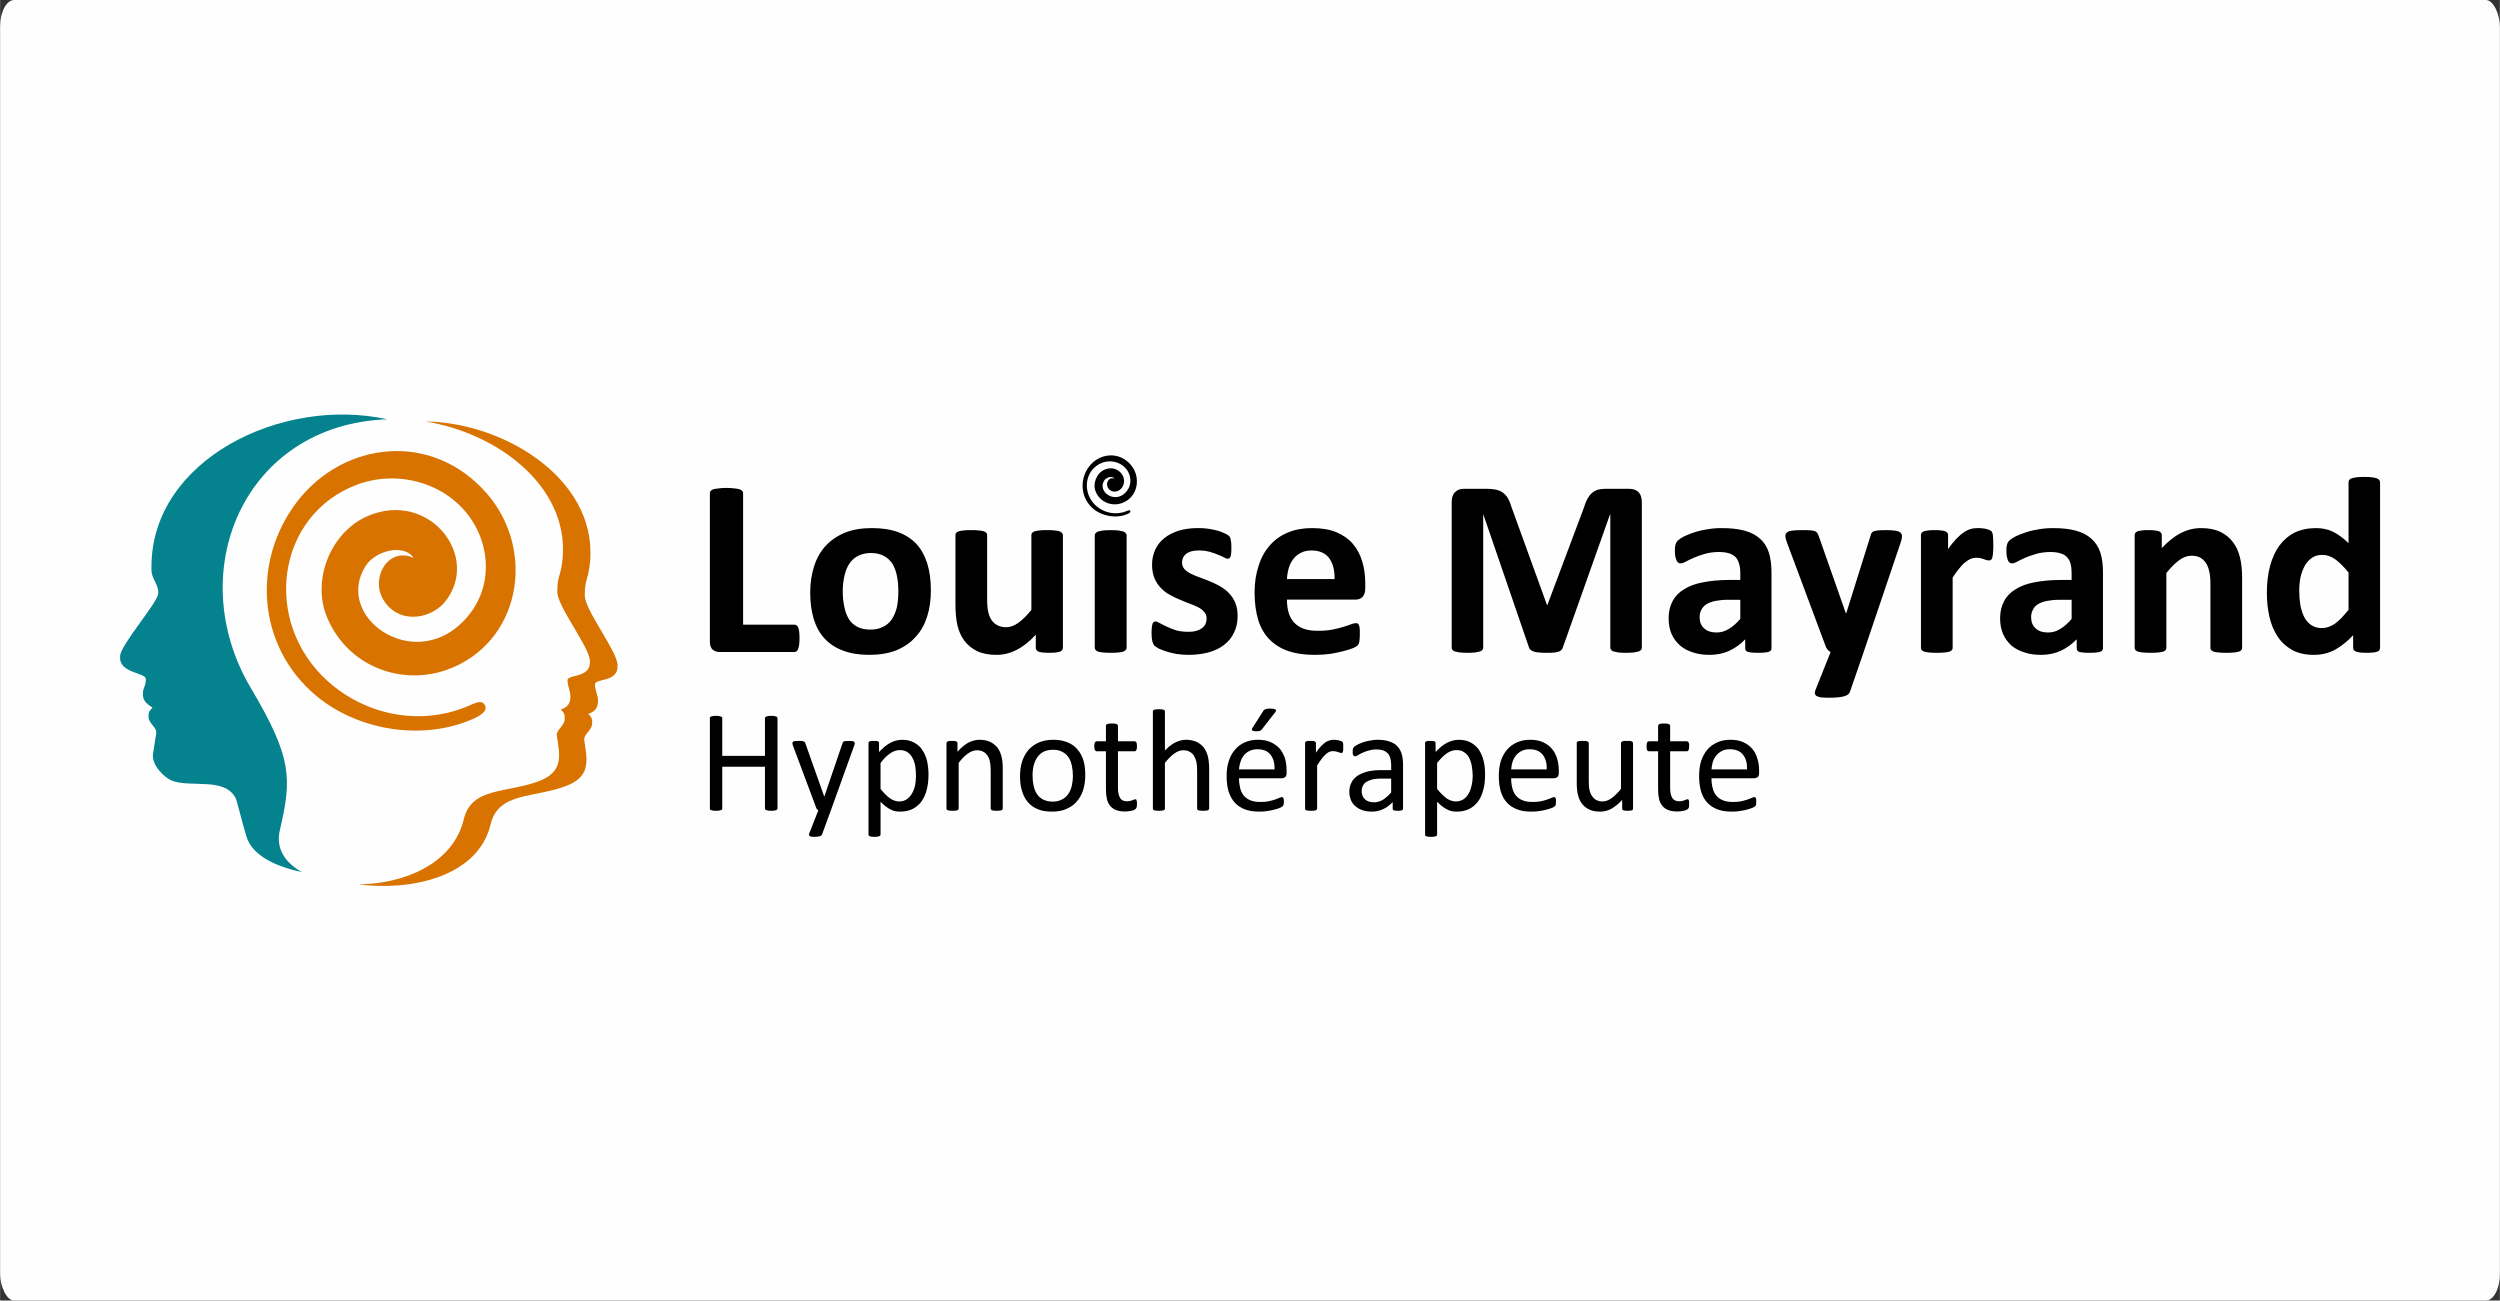 <?xml version="1.0" encoding="UTF-8"?>
<!DOCTYPE svg PUBLIC "-//W3C//DTD SVG 1.1//EN" "http://www.w3.org/Graphics/SVG/1.1/DTD/svg11.dtd">
<!-- Creator: CorelDRAW X7 -->
<svg xmlns="http://www.w3.org/2000/svg" xml:space="preserve" width="180.001mm" height="93.641mm" version="1.1" style="shape-rendering:geometricPrecision; text-rendering:geometricPrecision; image-rendering:optimizeQuality; fill-rule:evenodd; clip-rule:evenodd"
viewBox="0 0 14750 7674"
 xmlns:xlink="http://www.w3.org/1999/xlink">
 <rect x="0" y="0" width="14750" height="7674" fill="#333333" stroke="none"/>
 <defs>
  <style type="text/css">
   <![CDATA[
    .fil0 {fill:#FEFEFE}
    .fil2 {fill:#04838F}
    .fil3 {fill:black}
    .fil1 {fill:#D97300}
    .fil4 {fill:black;fill-rule:nonzero}
   ]]>
  </style>
 </defs>
 <g id="Layer_x0020_1">
  <rect class="fil0" width="14750" height="7674" rx="83" ry="157"/>
  <g id="_1326853770960">
   <path class="fil1" d="M2894 4865c-75,312 -478,394 -779,353 266,-2 558,-120 621,-384 46,-193 257,-152 449,-227 140,-56 118,-151 100,-265 -6,-35 46,-60 46,-98 2,-18 1,-38 -23,-57 25,-10 57,-23 57,-75 0,-40 -17,-61 -17,-98 0,-38 140,-10 132,-114 0,-79 -192,-321 -192,-406 -1,-83 15,-92 26,-158 70,-447 -367,-779 -804,-849 484,6 1045,365 966,868 -11,68 -27,77 -26,160 0,85 193,329 193,409 8,105 -133,76 -133,115 0,36 18,58 18,98 0,52 -33,66 -58,76 24,19 25,39 23,58 0,37 -52,62 -46,98 17,114 40,210 -101,266 -194,77 -406,35 -452,230z"/>
   <path class="fil2" d="M1455 4940c34,106 165,172 327,206 -99,-54 -156,-137 -132,-245 72,-308 75,-427 -171,-842 -405,-684 -41,-1554 805,-1585 -622,-137 -1391,239 -1391,870l0 22c0,44 40,85 40,124l0 11c0,52 -225,306 -225,371l0 11c0,89 152,86 152,124 0,40 -17,55 -17,78l0 17c0,38 33,58 56,73 -11,16 -23,20 -23,45l0 12c0,36 51,61 45,95l-19 123c-8,65 66,138 111,156 112,44 310,-22 376,102 9,16 38,143 66,232z"/>
   <path class="fil3" d="M4717 3766c0,14 -1,27 -2,37 -1,10 -4,19 -6,25 -2,7 -5,12 -9,15 -4,3 -8,4 -13,4l-442 0c-16,0 -29,-4 -41,-14 -11,-10 -16,-26 -16,-47l0 -875c0,-5 1,-10 4,-14 4,-4 9,-7 16,-10 8,-2 18,-4 31,-5 12,-2 28,-3 47,-3 19,0 35,1 48,3 12,1 22,3 29,5 8,3 13,6 16,10 4,4 5,9 5,14l0 775 303 0c5,0 9,1 13,4 4,3 7,7 9,13 3,6 5,15 6,25 1,10 2,23 2,38zm775 -283c0,57 -7,108 -22,155 -15,47 -37,87 -68,120 -30,34 -68,60 -114,79 -45,18 -99,27 -160,27 -59,0 -110,-8 -154,-25 -44,-16 -80,-40 -109,-71 -29,-31 -50,-70 -64,-115 -14,-46 -21,-98 -21,-157 0,-56 8,-108 23,-155 15,-47 38,-87 68,-120 31,-33 68,-59 114,-78 45,-18 98,-27 159,-27 60,0 112,8 155,24 44,16 80,40 109,71 28,31 49,70 63,115 14,46 21,98 21,157zm-192 8c0,-33 -2,-63 -8,-91 -5,-28 -14,-51 -26,-72 -13,-20 -29,-36 -50,-47 -21,-12 -47,-18 -78,-18 -28,0 -53,6 -74,16 -20,10 -38,25 -51,44 -14,20 -24,44 -30,71 -7,28 -11,59 -11,94 0,33 3,63 9,91 5,28 14,51 26,72 12,20 29,36 50,47 21,11 47,17 78,17 28,0 53,-5 74,-16 21,-10 38,-24 52,-44 13,-19 23,-43 30,-70 6,-28 9,-59 9,-94zm971 331c0,5 -1,9 -4,13 -2,4 -7,7 -13,10 -6,2 -14,4 -25,5 -10,1 -23,2 -38,2 -16,0 -29,-1 -40,-2 -10,-1 -18,-3 -24,-5 -6,-3 -10,-6 -12,-10 -3,-4 -4,-8 -4,-13l0 -77c-37,40 -74,70 -112,89 -38,20 -78,30 -118,30 -46,0 -85,-7 -116,-22 -31,-15 -56,-36 -75,-61 -19,-26 -33,-56 -41,-90 -8,-34 -12,-76 -12,-127l0 -406c0,-5 1,-10 4,-13 2,-4 8,-7 15,-10 7,-2 17,-4 29,-5 12,-2 27,-2 45,-2 18,0 34,0 46,2 12,1 21,3 28,5 8,3 13,6 16,10 3,3 4,8 4,13l0 375c0,35 2,61 7,79 4,19 11,35 20,48 9,13 21,23 35,30 14,7 31,11 50,11 24,0 48,-9 72,-26 24,-17 50,-43 77,-76l0 -441c0,-5 1,-10 4,-13 3,-4 7,-7 15,-10 7,-2 17,-4 28,-5 12,-2 27,-2 46,-2 18,0 33,0 45,2 12,1 22,3 28,5 7,3 12,6 15,10 3,3 5,8 5,13l0 664zm376 0c0,5 -2,9 -5,13 -3,4 -8,7 -15,10 -7,2 -17,4 -28,5 -12,1 -28,2 -46,2 -18,0 -33,-1 -45,-2 -12,-1 -22,-3 -29,-5 -7,-3 -12,-6 -15,-10 -3,-4 -5,-8 -5,-13l0 -663c0,-5 2,-9 5,-13 3,-4 8,-7 15,-10 7,-2 17,-4 29,-6 12,-1 27,-2 45,-2 18,0 34,1 46,2 11,2 21,4 28,6 7,3 12,6 15,10 3,4 5,8 5,13l0 663zm655 -188c0,38 -7,71 -22,100 -13,29 -34,53 -59,72 -26,20 -57,34 -92,44 -36,9 -74,14 -115,14 -25,0 -49,-2 -71,-5 -23,-4 -43,-9 -61,-15 -18,-6 -33,-11 -45,-17 -12,-7 -20,-12 -26,-17 -5,-6 -9,-14 -12,-25 -3,-11 -5,-28 -5,-49 0,-15 1,-26 2,-35 1,-8 2,-15 4,-21 2,-5 5,-8 8,-10 2,-2 6,-3 11,-3 5,0 13,4 24,10 11,6 24,13 40,20 16,8 34,15 55,22 21,6 45,9 72,9 17,0 32,-1 45,-5 13,-3 25,-8 34,-15 10,-6 17,-14 23,-25 4,-9 7,-21 7,-34 0,-15 -5,-28 -14,-38 -9,-11 -21,-20 -36,-28 -16,-8 -33,-15 -52,-22 -19,-7 -39,-15 -59,-24 -20,-8 -40,-18 -59,-29 -19,-10 -36,-24 -51,-40 -15,-15 -28,-35 -37,-57 -9,-22 -14,-49 -14,-80 0,-32 7,-61 19,-88 12,-26 30,-49 54,-68 23,-19 52,-33 85,-44 34,-10 72,-15 114,-15 21,0 41,1 61,4 19,3 37,7 53,11 16,5 29,9 40,15 11,5 19,9 24,13 5,4 8,7 10,11 2,4 3,8 4,13 1,6 2,12 3,20 1,7 1,17 1,28 0,14 0,25 -1,33 -1,9 -2,16 -4,20 -1,5 -4,9 -7,10 -3,2 -6,3 -10,3 -5,0 -12,-3 -21,-8 -10,-5 -22,-11 -36,-16 -14,-6 -31,-12 -49,-17 -19,-5 -40,-8 -64,-8 -17,0 -32,2 -44,5 -13,4 -23,9 -31,15 -8,7 -14,14 -18,23 -4,9 -6,18 -6,28 0,15 5,28 14,39 10,10 22,19 38,27 15,8 33,15 52,22 20,7 40,15 60,23 20,8 40,18 60,29 19,11 37,24 52,40 16,16 28,35 38,57 9,22 14,48 14,78zm753 -163c0,23 -5,39 -15,50 -10,11 -24,17 -42,17l-405 0c0,28 3,54 10,77 7,23 17,42 32,58 15,16 33,28 57,37 23,8 50,12 82,12 33,0 62,-2 87,-7 24,-5 46,-10 64,-16 18,-5 33,-10 45,-15 12,-5 22,-7 29,-7 5,0 8,0 11,2 3,2 6,5 8,10 2,4 3,10 4,18 1,9 1,19 1,31 0,11 0,20 -1,28 0,8 -1,14 -2,20 -1,5 -2,10 -4,13 -2,4 -5,8 -8,11 -4,4 -12,8 -27,15 -14,6 -33,11 -55,17 -22,6 -48,11 -76,16 -29,4 -60,6 -93,6 -59,0 -110,-7 -155,-22 -44,-15 -81,-38 -111,-68 -30,-30 -52,-68 -67,-114 -14,-47 -22,-101 -22,-163 0,-59 8,-112 24,-159 15,-48 37,-88 67,-121 29,-33 64,-58 106,-75 43,-18 90,-26 142,-26 56,0 104,8 143,24 40,17 72,39 97,68 25,29 44,64 56,104 12,39 18,82 18,129l0 30zm-181 -54c1,-52 -10,-94 -32,-124 -23,-30 -58,-45 -105,-45 -24,0 -45,5 -62,14 -18,9 -33,21 -44,36 -12,15 -21,33 -27,53 -6,21 -10,43 -11,66l281 0zm1813 404c0,5 -1,9 -4,13 -3,4 -8,7 -15,10 -7,2 -17,4 -29,6 -12,1 -27,2 -45,2 -18,0 -33,-1 -45,-2 -12,-2 -22,-4 -29,-6 -7,-3 -12,-6 -14,-10 -4,-4 -5,-8 -5,-13l0 -785 -2 0 -278 784c-2,6 -5,12 -9,16 -5,4 -11,8 -19,10 -7,2 -17,4 -29,5 -12,1 -26,1 -43,1 -17,0 -31,-1 -43,-2 -12,-1 -22,-3 -30,-6 -7,-3 -14,-6 -18,-10 -4,-4 -8,-9 -9,-14l-269 -784 -1 0 0 785c0,5 -1,9 -4,13 -3,4 -8,7 -15,10 -8,2 -18,4 -29,6 -12,1 -27,2 -45,2 -18,0 -33,-1 -45,-2 -12,-2 -22,-4 -29,-6 -7,-3 -12,-6 -15,-10 -3,-4 -4,-8 -4,-13l0 -859c0,-25 6,-45 20,-58 13,-14 31,-20 54,-20l128 0c23,0 43,2 59,5 16,4 31,10 43,19 11,9 21,20 29,34 8,15 15,32 21,53l208 574 3 0 215 -573c6,-21 13,-38 21,-53 8,-14 17,-26 27,-34 10,-9 22,-16 36,-20 14,-3 30,-5 48,-5l132 0c14,0 25,2 35,5 10,4 18,9 24,15 6,7 11,15 14,25 3,10 5,21 5,33l0 859zm765 4c0,6 -2,12 -7,16 -5,4 -13,7 -24,8 -10,2 -26,3 -47,3 -23,0 -39,-1 -49,-3 -10,-1 -18,-4 -22,-8 -4,-4 -6,-10 -6,-16l0 -53c-27,29 -58,51 -94,68 -34,16 -73,24 -116,24 -35,0 -67,-4 -97,-14 -29,-9 -55,-22 -76,-40 -22,-19 -39,-41 -51,-68 -12,-27 -18,-58 -18,-94 0,-38 8,-72 23,-100 15,-29 38,-53 68,-71 30,-19 67,-33 112,-41 44,-9 96,-14 155,-14l65 0 0 -40c0,-21 -2,-39 -7,-55 -4,-15 -11,-29 -20,-39 -10,-11 -23,-18 -39,-23 -16,-5 -36,-8 -60,-8 -31,0 -59,4 -83,11 -25,7 -47,15 -65,23 -19,8 -35,16 -48,23 -12,7 -23,10 -30,10 -6,0 -11,-1 -15,-5 -4,-3 -8,-8 -10,-15 -3,-6 -5,-14 -7,-23 -1,-10 -2,-20 -2,-31 0,-16 1,-28 4,-37 2,-9 7,-17 14,-24 7,-7 19,-15 36,-24 18,-8 38,-17 61,-24 24,-8 49,-14 77,-18 27,-5 56,-7 85,-7 52,0 97,5 134,15 37,10 67,26 91,47 24,21 41,48 52,81 11,33 16,73 16,119l0 447zm-184 -286l-72 0c-30,0 -56,3 -77,7 -21,5 -38,11 -52,20 -13,9 -23,20 -29,33 -7,12 -10,27 -10,43 0,28 9,50 27,66 17,16 42,24 73,24 26,0 50,-7 72,-21 23,-13 45,-33 68,-59l0 -113zm728 308l-81 235c-4,13 -16,21 -36,27 -20,5 -49,8 -87,8 -20,0 -36,-1 -48,-2 -12,-2 -20,-5 -27,-9 -5,-4 -9,-9 -9,-15 -1,-6 1,-13 4,-21l89 -223c-7,-3 -12,-7 -17,-13 -6,-7 -10,-13 -12,-20l-228 -611c-6,-17 -10,-31 -10,-40 0,-9 3,-16 9,-21 6,-6 16,-9 30,-11 14,-2 33,-3 56,-3 21,0 38,0 51,1 12,1 22,3 29,5 6,3 12,8 15,14 4,6 7,15 11,27l156 444 2 0 142 -453c3,-13 7,-22 12,-26 4,-4 12,-7 23,-9 11,-2 30,-3 57,-3 22,0 40,1 54,3 14,2 24,5 31,11 7,5 10,13 10,22 0,9 -2,20 -6,32l-220 651zm765 -627c0,17 -1,32 -2,43 -1,12 -2,21 -4,27 -2,7 -5,11 -8,14 -3,2 -7,3 -12,3 -4,0 -9,-1 -14,-2 -5,-2 -10,-4 -17,-6 -6,-2 -13,-4 -20,-6 -8,-1 -16,-2 -25,-2 -10,0 -20,2 -31,6 -10,5 -21,11 -32,20 -12,9 -23,21 -35,36 -13,15 -26,33 -40,55l0 414c0,5 -1,9 -4,13 -3,4 -8,7 -15,10 -8,2 -17,4 -29,5 -12,1 -27,2 -45,2 -19,0 -34,-1 -46,-2 -12,-1 -21,-3 -28,-5 -8,-3 -13,-6 -16,-10 -3,-4 -4,-8 -4,-13l0 -664c0,-5 1,-10 4,-13 2,-4 7,-7 13,-10 7,-2 15,-4 25,-5 10,-2 23,-2 38,-2 16,0 29,0 40,2 10,1 18,3 24,5 6,3 10,6 12,10 3,3 4,8 4,13l0 82c17,-25 34,-45 49,-61 16,-16 30,-29 44,-38 14,-10 28,-16 42,-20 14,-4 28,-5 42,-5 6,0 13,0 20,1 8,0 16,2 24,3 7,2 15,4 20,6 6,3 11,5 14,7 2,3 4,6 5,9 2,3 3,7 4,12 1,5 1,13 2,23 0,11 1,25 1,43zm647 605c0,6 -3,12 -7,16 -6,4 -13,7 -24,8 -11,2 -27,3 -48,3 -22,0 -38,-1 -48,-3 -11,-1 -18,-4 -22,-8 -4,-4 -6,-10 -6,-16l0 -53c-28,29 -59,51 -94,68 -35,16 -74,24 -116,24 -35,0 -68,-4 -97,-14 -30,-9 -55,-22 -77,-40 -21,-19 -38,-41 -50,-68 -12,-27 -18,-58 -18,-94 0,-38 8,-72 23,-100 15,-29 38,-53 68,-71 30,-19 67,-33 111,-41 45,-9 97,-14 156,-14l64 0 0 -40c0,-21 -2,-39 -6,-55 -4,-15 -11,-29 -21,-39 -9,-11 -22,-18 -38,-23 -16,-5 -36,-8 -60,-8 -31,0 -59,4 -84,11 -24,7 -46,15 -65,23 -19,8 -34,16 -47,23 -13,7 -23,10 -31,10 -5,0 -10,-1 -14,-5 -5,-3 -8,-8 -11,-15 -2,-6 -4,-14 -6,-23 -1,-10 -2,-20 -2,-31 0,-16 1,-28 4,-37 2,-9 7,-17 14,-24 7,-7 19,-15 36,-24 17,-8 38,-17 61,-24 23,-8 49,-14 76,-18 28,-5 56,-7 86,-7 52,0 96,5 133,15 37,10 68,26 91,47 24,21 42,48 53,81 11,33 16,73 16,119l0 447zm-185 -286l-71 0c-30,0 -56,3 -77,7 -22,5 -39,11 -52,20 -14,9 -23,20 -29,33 -7,12 -10,27 -10,43 0,28 9,50 27,66 17,16 41,24 73,24 26,0 50,-7 72,-21 22,-13 45,-33 67,-59l0 -113zm1006 283c0,5 -1,9 -4,13 -3,4 -8,7 -15,10 -7,2 -17,4 -29,5 -12,1 -27,2 -45,2 -19,0 -34,-1 -46,-2 -12,-1 -22,-3 -29,-5 -7,-3 -12,-6 -15,-10 -3,-4 -4,-8 -4,-13l0 -379c0,-32 -3,-57 -8,-76 -4,-18 -11,-34 -20,-47 -9,-13 -20,-23 -34,-31 -15,-7 -31,-10 -50,-10 -24,0 -47,8 -72,26 -24,17 -49,43 -76,76l0 441c0,5 -1,9 -4,13 -3,4 -8,7 -15,10 -8,2 -17,4 -29,5 -12,1 -27,2 -45,2 -19,0 -34,-1 -46,-2 -12,-1 -21,-3 -28,-5 -8,-3 -13,-6 -16,-10 -3,-4 -4,-8 -4,-13l0 -664c0,-5 1,-10 4,-13 2,-4 7,-7 13,-10 7,-2 15,-4 25,-5 10,-2 23,-2 38,-2 16,0 29,0 40,2 10,1 18,3 24,5 6,3 10,6 12,10 3,3 4,8 4,13l0 76c37,-39 74,-69 112,-89 38,-19 78,-29 119,-29 45,0 83,7 114,22 31,15 56,35 75,61 19,25 33,55 41,89 9,35 13,76 13,124l0 410zm814 0c0,6 -2,10 -4,14 -2,4 -7,7 -13,9 -6,3 -14,4 -24,5 -10,1 -23,2 -37,2 -16,0 -29,-1 -39,-2 -10,-1 -18,-2 -24,-5 -6,-2 -11,-6 -14,-9 -2,-4 -4,-8 -4,-14l0 -74c-34,37 -70,65 -107,86 -38,20 -79,30 -125,30 -51,0 -94,-10 -128,-29 -35,-20 -64,-46 -86,-80 -22,-33 -38,-72 -48,-116 -10,-44 -15,-91 -15,-140 0,-59 6,-112 19,-160 13,-47 31,-87 55,-120 25,-33 55,-59 91,-77 36,-17 78,-26 125,-26 37,0 71,7 101,22 31,15 61,38 91,67l0 -359c0,-5 1,-10 4,-14 3,-4 7,-7 15,-10 7,-2 17,-4 28,-6 12,-1 27,-2 46,-2 18,0 33,1 45,2 12,2 22,4 28,6 7,3 12,6 15,10 3,4 5,9 5,14l0 976zm-186 -444c-27,-33 -53,-59 -77,-77 -25,-18 -51,-27 -78,-27 -24,0 -45,6 -62,18 -18,13 -32,29 -43,49 -10,21 -19,43 -24,68 -5,25 -7,51 -7,77 0,28 2,55 6,81 5,27 12,50 22,71 10,20 24,37 41,49 17,12 38,19 64,19 13,0 25,-2 38,-6 12,-4 24,-10 37,-18 12,-9 25,-20 39,-33 13,-14 28,-31 44,-50l0 -221z"/>
   <g>
    <path class="fil4" d="M4587 4770c0,3 -1,5 -2,6 -1,2 -3,3 -6,4 -3,1 -7,2 -11,3 -5,1 -11,1 -18,1 -7,0 -13,0 -18,-1 -5,-1 -8,-2 -11,-3 -3,-1 -5,-2 -6,-4 -1,-1 -2,-3 -2,-6l0 -246 -252 0 0 246c0,3 0,5 -1,6 -2,2 -4,3 -6,4 -3,1 -7,2 -12,3 -5,1 -10,1 -18,1 -6,0 -12,0 -17,-1 -5,-1 -9,-2 -12,-3 -3,-1 -5,-2 -6,-4 -1,-1 -1,-3 -1,-6l0 -532c0,-2 0,-4 1,-6 1,-2 3,-3 6,-4 3,-1 7,-2 12,-3 5,-1 11,-1 17,-1 8,0 13,0 18,1 5,1 9,2 12,3 2,1 4,2 6,4 1,2 1,4 1,6l0 222 252 0 0 -222c0,-2 1,-4 2,-6 1,-2 3,-3 6,-4 3,-1 6,-2 11,-3 5,-1 11,-1 18,-1 7,0 13,0 18,1 4,1 8,2 11,3 3,1 5,2 6,4 1,2 2,4 2,6l0 532zm315 11l-52 142c-1,5 -6,8 -13,11 -7,2 -17,4 -32,4 -7,0 -13,-1 -18,-1 -4,-1 -8,-3 -10,-4 -3,-2 -4,-4 -4,-7 0,-3 0,-6 2,-10l53 -135c-3,-1 -5,-3 -7,-5 -3,-3 -4,-5 -5,-8l-138 -369c-2,-6 -3,-11 -3,-14 0,-4 1,-6 3,-8 3,-2 6,-4 12,-4 5,-1 12,-1 20,-1 9,0 15,0 20,0 5,1 9,1 12,3 3,1 5,2 6,4 1,3 3,6 4,9l110 310 2 0 106 -311c2,-6 4,-9 6,-11 2,-2 6,-3 11,-3 5,-1 12,-1 21,-1 8,0 15,0 20,1 5,0 9,2 11,4 2,2 4,4 4,8 0,3 -1,8 -3,13l-138 383zm576 -210c0,34 -4,65 -11,91 -7,27 -18,50 -32,69 -14,18 -32,33 -52,43 -21,10 -45,15 -72,15 -11,0 -22,-1 -31,-3 -10,-2 -19,-6 -29,-11 -9,-5 -18,-11 -27,-18 -10,-8 -19,-16 -29,-26l0 193c0,2 -1,4 -2,6 -1,2 -3,3 -6,4 -2,1 -6,2 -11,3 -4,0 -10,1 -17,1 -7,0 -13,-1 -17,-1 -5,-1 -9,-2 -11,-3 -3,-1 -5,-2 -6,-4 -1,-2 -1,-4 -1,-6l0 -539c0,-3 0,-5 1,-6 1,-2 2,-3 5,-4 3,-2 6,-2 10,-3 4,0 9,0 15,0 6,0 10,0 14,0 4,1 7,1 10,2 3,2 4,3 6,5 1,1 1,3 1,6l0 52c12,-12 23,-23 34,-32 11,-9 22,-16 33,-22 10,-6 22,-10 33,-13 12,-3 24,-5 37,-5 28,0 51,6 71,17 20,11 36,25 48,44 13,19 22,41 28,66 5,25 8,52 8,79zm-74 9c0,-20 -1,-39 -4,-58 -3,-18 -8,-34 -16,-49 -7,-14 -17,-26 -29,-34 -12,-9 -28,-13 -46,-13 -9,0 -18,1 -27,4 -9,3 -18,7 -27,13 -9,6 -19,14 -29,23 -10,10 -20,22 -31,36l0 153c19,24 37,42 55,55 17,12 36,19 55,19 18,0 33,-5 45,-13 13,-9 23,-20 31,-35 8,-14 14,-30 18,-48 3,-17 5,-35 5,-53zm512 191c0,2 0,4 -2,6 -1,1 -3,2 -5,4 -3,1 -6,2 -11,2 -4,1 -10,1 -17,1 -7,0 -13,0 -18,-1 -4,0 -8,-1 -11,-2 -2,-2 -4,-3 -5,-4 -1,-2 -2,-4 -2,-6l0 -226c0,-22 -2,-40 -5,-53 -3,-14 -8,-25 -15,-35 -7,-10 -15,-17 -25,-22 -11,-6 -23,-8 -36,-8 -18,0 -35,6 -53,19 -18,12 -36,31 -55,55l0 270c0,2 -1,4 -2,6 -1,1 -3,2 -6,4 -2,1 -6,2 -11,2 -4,1 -10,1 -17,1 -7,0 -13,0 -17,-1 -5,0 -9,-1 -11,-2 -3,-2 -5,-3 -6,-4 -1,-2 -2,-4 -2,-6l0 -386c0,-2 1,-4 2,-6 1,-1 2,-3 5,-4 3,-2 6,-2 10,-3 4,0 9,0 16,0 6,0 11,0 15,0 5,1 8,1 10,3 2,1 4,3 5,4 1,2 2,4 2,6l0 51c21,-25 43,-42 64,-54 22,-11 44,-17 66,-17 25,0 47,5 64,13 18,9 32,21 43,35 11,15 18,32 23,52 5,19 7,43 7,70l0 236zm487 -198c0,32 -4,61 -12,87 -8,26 -21,49 -37,68 -16,20 -37,34 -62,45 -24,11 -53,16 -85,16 -32,0 -60,-4 -83,-14 -24,-9 -43,-23 -59,-41 -16,-18 -27,-40 -35,-66 -8,-25 -12,-54 -12,-87 0,-31 4,-60 12,-87 9,-26 21,-49 37,-68 17,-19 37,-34 62,-45 24,-10 53,-16 86,-16 31,0 59,5 83,15 23,9 43,23 58,41 16,18 28,39 36,65 8,26 11,55 11,87zm-73 5c0,-21 -2,-41 -6,-59 -4,-19 -10,-35 -19,-49 -9,-14 -21,-25 -36,-33 -15,-9 -34,-13 -57,-13 -21,0 -39,4 -54,11 -15,8 -27,18 -37,32 -10,14 -17,30 -22,48 -5,19 -7,39 -7,61 0,21 2,41 6,60 4,18 10,34 19,48 9,14 21,25 36,33 16,8 35,13 57,13 21,0 39,-4 54,-12 15,-7 28,-17 37,-31 10,-13 17,-29 22,-48 4,-19 7,-39 7,-61zm378 164c0,8 0,15 -2,20 -1,5 -2,8 -5,10 -2,3 -5,5 -10,7 -4,2 -10,4 -16,5 -5,1 -11,2 -18,3 -7,1 -13,1 -20,1 -20,0 -37,-2 -51,-8 -14,-5 -26,-13 -35,-24 -9,-10 -16,-24 -20,-40 -4,-17 -6,-36 -6,-58l0 -225 -54 0c-5,0 -8,-2 -11,-7 -2,-4 -4,-12 -4,-22 0,-6 1,-10 1,-14 1,-4 2,-7 3,-9 1,-3 3,-4 5,-5 2,-1 4,-2 6,-2l54 0 0 -91c0,-2 0,-4 1,-6 1,-2 3,-3 6,-4 3,-2 6,-3 11,-3 5,-1 10,-1 17,-1 7,0 13,0 18,1 4,0 8,1 11,3 2,1 4,2 5,4 1,2 2,4 2,6l0 91 98 0c3,0 4,1 6,2 2,1 3,2 5,5 1,2 2,5 2,9 1,4 1,8 1,14 0,10 -1,18 -4,22 -2,5 -6,7 -10,7l-98 0 0 215c0,26 4,46 12,59 7,14 21,21 42,21 6,0 12,-1 17,-2 5,-1 10,-3 14,-4 4,-2 7,-3 10,-4 3,-2 5,-2 7,-2 2,0 3,0 5,1 1,1 2,2 2,4 1,2 2,5 2,8 1,4 1,8 1,13zm426 29c0,2 -1,4 -2,6 -1,1 -3,2 -5,4 -3,1 -7,2 -11,2 -5,1 -11,1 -17,1 -8,0 -14,0 -18,-1 -5,0 -8,-1 -11,-2 -3,-2 -4,-3 -5,-4 -2,-2 -2,-4 -2,-6l0 -226c0,-22 -2,-40 -5,-53 -4,-14 -9,-25 -15,-35 -7,-10 -15,-17 -26,-22 -10,-6 -22,-8 -36,-8 -17,0 -35,6 -52,19 -18,12 -36,31 -56,55l0 270c0,2 0,4 -2,6 -1,1 -2,2 -5,4 -3,1 -6,2 -11,2 -4,1 -10,1 -17,1 -7,0 -13,0 -18,-1 -4,0 -8,-1 -11,-2 -2,-2 -4,-3 -5,-4 -1,-2 -2,-4 -2,-6l0 -573c0,-2 1,-4 2,-6 1,-1 3,-3 5,-4 3,-1 7,-2 11,-2 5,-1 11,-1 18,-1 7,0 13,0 17,1 5,0 8,1 11,2 3,1 4,3 5,4 2,2 2,4 2,6l0 231c20,-22 41,-38 61,-48 21,-10 41,-16 62,-16 26,0 47,5 65,13 18,9 32,21 43,35 10,15 18,32 23,52 4,19 7,43 7,71l0 235zm457 -210c0,11 -2,19 -8,24 -6,4 -12,7 -19,7l-254 0c0,21 3,41 7,58 4,17 11,32 21,44 10,12 23,22 39,28 16,7 36,10 59,10 18,0 35,-1 49,-4 14,-3 27,-7 37,-10 10,-4 19,-7 26,-10 7,-3 12,-5 15,-5 2,0 4,1 5,2 2,1 3,2 4,4 1,2 2,5 2,8 0,4 1,8 1,13 0,4 -1,7 -1,10 0,3 0,5 -1,7 0,2 -1,4 -2,6 -1,2 -2,3 -4,5 -1,2 -6,4 -14,8 -7,3 -17,7 -30,10 -12,3 -26,7 -42,9 -16,3 -33,4 -52,4 -31,0 -59,-4 -83,-13 -24,-9 -44,-22 -60,-39 -16,-18 -29,-40 -37,-66 -8,-26 -12,-57 -12,-92 0,-33 4,-63 13,-89 8,-26 21,-49 37,-67 16,-19 35,-33 58,-43 23,-10 49,-15 77,-15 30,0 56,5 77,15 21,10 39,23 53,39 13,17 23,36 30,58 6,22 9,46 9,71l0 13zm-71 -21c1,-37 -7,-66 -25,-88 -17,-21 -42,-31 -77,-31 -17,0 -32,3 -46,10 -13,6 -24,15 -33,26 -9,11 -15,23 -20,38 -5,14 -8,29 -9,45l210 0zm-68 -343c1,-3 3,-6 6,-8 2,-2 5,-3 8,-4 3,-2 7,-2 12,-3 5,-1 11,-1 18,-1 8,0 14,1 19,2 5,1 9,2 11,4 2,2 3,4 2,6 0,3 -1,5 -3,8l-78 100c-2,3 -4,5 -6,7 -2,1 -4,3 -7,4 -2,1 -5,2 -9,2 -4,0 -9,1 -14,1 -7,0 -12,-1 -16,-2 -3,-1 -6,-2 -7,-3 -2,-2 -3,-4 -2,-6 0,-2 1,-5 3,-8l63 -99zm473 213c0,6 0,11 0,16 -1,4 -1,7 -2,10 -1,2 -2,4 -3,5 -1,2 -3,2 -6,2 -2,0 -5,0 -8,-2 -3,-1 -7,-2 -11,-3 -4,-2 -9,-3 -14,-4 -5,-1 -11,-2 -17,-2 -7,0 -14,2 -21,4 -6,3 -14,8 -21,15 -8,6 -16,15 -24,26 -8,11 -17,24 -27,40l0 254c0,2 -1,4 -2,6 -1,1 -3,2 -6,4 -2,1 -6,2 -10,2 -5,1 -11,1 -18,1 -7,0 -13,0 -17,-1 -5,0 -9,-1 -11,-2 -3,-2 -5,-3 -6,-4 -1,-2 -1,-4 -1,-6l0 -386c0,-2 0,-4 1,-6 1,-1 2,-3 5,-4 3,-2 6,-2 10,-3 4,0 9,0 16,0 6,0 12,0 16,0 4,1 7,1 9,3 3,1 4,3 5,4 1,2 2,4 2,6l0 56c10,-15 20,-28 30,-38 9,-9 18,-17 26,-23 8,-5 16,-9 24,-11 9,-3 17,-4 25,-4 4,0 8,1 13,1 4,0 9,1 14,2 6,2 10,3 14,4 4,2 7,3 9,5 2,1 3,2 4,4 0,1 1,3 1,4 1,3 1,5 1,9 0,4 0,9 0,16zm353 361c0,3 -1,6 -3,8 -3,2 -6,3 -10,4 -4,1 -10,1 -17,1 -8,0 -14,0 -18,-1 -4,-1 -8,-2 -10,-4 -2,-2 -3,-4 -3,-8l0 -38c-17,17 -35,32 -56,41 -21,10 -43,15 -66,15 -20,0 -39,-2 -55,-8 -16,-5 -30,-13 -42,-23 -12,-10 -21,-22 -27,-36 -6,-15 -10,-32 -10,-50 0,-22 5,-41 14,-57 8,-16 21,-29 38,-40 16,-10 37,-18 61,-24 24,-5 51,-7 81,-7l53 0 0 -31c0,-14 -2,-28 -5,-39 -3,-11 -8,-21 -15,-29 -7,-7 -16,-13 -27,-17 -11,-4 -25,-6 -41,-6 -18,0 -33,3 -47,7 -14,4 -26,9 -37,14 -10,5 -19,9 -26,14 -7,4 -12,6 -15,6 -3,0 -5,-1 -6,-2 -2,-1 -3,-3 -5,-5 -1,-2 -2,-5 -3,-9 0,-3 0,-7 0,-12 0,-7 0,-12 1,-16 1,-4 4,-8 7,-12 4,-4 11,-8 20,-13 10,-5 21,-10 33,-14 12,-4 25,-8 40,-10 15,-3 29,-5 44,-5 28,0 51,3 71,10 19,6 35,15 47,28 12,12 20,27 26,45 5,18 8,39 8,63l0 260zm-70 -177l-61 0c-19,0 -36,2 -50,5 -14,4 -26,9 -36,15 -9,6 -16,14 -20,23 -5,9 -7,20 -7,31 0,20 6,36 19,48 13,12 31,18 54,18 18,0 35,-5 51,-14 16,-10 32,-24 50,-44l0 -82zm554 -23c0,34 -3,65 -11,91 -7,27 -17,50 -32,69 -14,18 -31,33 -52,43 -21,10 -45,15 -71,15 -12,0 -22,-1 -32,-3 -10,-2 -19,-6 -28,-11 -10,-5 -19,-11 -28,-18 -9,-8 -19,-16 -29,-26l0 193c0,2 -1,4 -2,6 -1,2 -3,3 -5,4 -3,1 -6,2 -11,3 -5,0 -11,1 -18,1 -7,0 -12,-1 -17,-1 -5,-1 -8,-2 -11,-3 -3,-1 -5,-2 -6,-4 -1,-2 -1,-4 -1,-6l0 -539c0,-3 0,-5 1,-6 1,-2 3,-3 5,-4 3,-2 6,-2 10,-3 4,0 9,0 15,0 6,0 11,0 15,0 4,1 7,1 9,2 3,2 5,3 6,5 1,1 1,3 1,6l0 52c12,-12 23,-23 34,-32 11,-9 22,-16 33,-22 11,-6 22,-10 34,-13 11,-3 23,-5 36,-5 28,0 52,6 72,17 19,11 35,25 48,44 12,19 21,41 27,66 6,25 8,52 8,79zm-73 9c0,-20 -2,-39 -5,-58 -3,-18 -8,-34 -15,-49 -7,-14 -17,-26 -30,-34 -12,-9 -27,-13 -45,-13 -10,0 -19,1 -28,4 -8,3 -17,7 -27,13 -9,6 -18,14 -28,23 -10,10 -21,22 -32,36l0 153c19,24 38,42 55,55 18,12 36,19 55,19 18,0 33,-5 46,-13 13,-9 23,-20 31,-35 8,-14 13,-30 17,-48 4,-17 6,-35 6,-53zm508 -19c0,11 -3,19 -8,24 -6,4 -12,7 -19,7l-254 0c0,21 2,41 7,58 4,17 11,32 21,44 10,12 23,22 39,28 16,7 36,10 59,10 18,0 35,-1 49,-4 14,-3 27,-7 37,-10 10,-4 19,-7 26,-10 6,-3 11,-5 15,-5 2,0 4,1 5,2 2,1 3,2 4,4 1,2 1,5 2,8 0,4 0,8 0,13 0,4 0,7 0,10 0,3 -1,5 -1,7 -1,2 -1,4 -2,6 -1,2 -2,3 -4,5 -2,2 -6,4 -14,8 -8,3 -18,7 -30,10 -12,3 -26,7 -42,9 -17,3 -34,4 -52,4 -32,0 -59,-4 -83,-13 -24,-9 -44,-22 -60,-39 -17,-18 -29,-40 -37,-66 -8,-26 -12,-57 -12,-92 0,-33 4,-63 12,-89 9,-26 21,-49 37,-67 17,-19 36,-33 59,-43 23,-10 48,-15 77,-15 30,0 56,5 77,15 21,10 39,23 52,39 14,17 24,36 30,58 7,22 10,46 10,71l0 13zm-71 -21c1,-37 -7,-66 -25,-88 -17,-21 -43,-31 -77,-31 -17,0 -33,3 -46,10 -13,6 -24,15 -33,26 -9,11 -16,23 -21,38 -4,14 -7,29 -8,45l210 0z"/>
    <path class="fil4" d="M9635 4771c0,2 0,4 -1,6 -1,1 -3,2 -5,4 -3,1 -6,2 -11,2 -4,1 -9,1 -15,1 -6,0 -12,0 -16,-1 -4,0 -7,-1 -10,-2 -2,-2 -4,-3 -5,-4 0,-2 -1,-4 -1,-6l0 -51c-22,24 -44,41 -65,53 -21,11 -43,16 -65,16 -26,0 -48,-4 -65,-13 -18,-8 -32,-20 -43,-35 -11,-14 -18,-31 -23,-51 -5,-20 -7,-43 -7,-71l0 -234c0,-2 0,-4 1,-6 1,-1 3,-3 6,-4 3,-2 7,-2 11,-3 5,0 10,0 17,0 7,0 13,0 17,0 5,1 9,1 11,3 3,1 5,3 6,4 1,2 2,4 2,6l0 225c0,22 1,40 5,54 3,13 8,25 15,34 7,10 15,18 25,23 11,5 23,8 36,8 18,0 36,-7 53,-19 18,-13 37,-31 56,-55l0 -270c0,-2 1,-4 2,-6 1,-1 3,-3 6,-4 2,-2 6,-2 10,-3 5,0 11,0 18,0 7,0 12,0 17,0 4,1 8,1 11,3 2,1 4,3 5,4 2,2 2,4 2,6l0 386zm331 -29c0,8 0,15 -1,20 -1,5 -3,8 -5,10 -3,3 -6,5 -11,7 -4,2 -9,4 -15,5 -6,1 -12,2 -19,3 -6,1 -13,1 -19,1 -20,0 -38,-2 -52,-8 -14,-5 -26,-13 -35,-24 -9,-10 -16,-24 -20,-40 -4,-17 -6,-36 -6,-58l0 -225 -54 0c-4,0 -8,-2 -11,-7 -2,-4 -3,-12 -3,-22 0,-6 0,-10 1,-14 0,-4 1,-7 2,-9 2,-3 3,-4 5,-5 2,-1 4,-2 6,-2l54 0 0 -91c0,-2 1,-4 2,-6 1,-2 2,-3 5,-4 3,-2 7,-3 11,-3 5,-1 10,-1 17,-1 8,0 13,0 18,1 5,0 8,1 11,3 2,1 4,2 5,4 2,2 2,4 2,6l0 91 98 0c3,0 5,1 6,2 2,1 4,2 5,5 1,2 2,5 3,9 0,4 0,8 0,14 0,10 -1,18 -3,22 -3,5 -6,7 -11,7l-98 0 0 215c0,26 4,46 12,59 8,14 22,21 42,21 6,0 12,-1 17,-2 5,-1 10,-3 14,-4 4,-2 7,-3 10,-4 3,-2 5,-2 8,-2 1,0 2,0 4,1 1,1 2,2 3,4 0,2 1,5 2,8 0,4 0,8 0,13zm413 -181c0,11 -3,19 -8,24 -6,4 -12,7 -19,7l-254 0c0,21 2,41 7,58 4,17 11,32 21,44 10,12 23,22 39,28 16,7 36,10 59,10 18,0 35,-1 49,-4 14,-3 26,-7 37,-10 10,-4 19,-7 26,-10 6,-3 11,-5 15,-5 2,0 4,1 5,2 2,1 3,2 4,4 1,2 1,5 2,8 0,4 0,8 0,13 0,4 0,7 0,10 0,3 -1,5 -1,7 -1,2 -1,4 -2,6 -1,2 -2,3 -4,5 -2,2 -6,4 -14,8 -8,3 -18,7 -30,10 -12,3 -26,7 -43,9 -16,3 -33,4 -51,4 -32,0 -59,-4 -83,-13 -24,-9 -44,-22 -60,-39 -17,-18 -29,-40 -37,-66 -8,-26 -12,-57 -12,-92 0,-33 4,-63 12,-89 9,-26 21,-49 37,-67 16,-19 36,-33 59,-43 23,-10 48,-15 77,-15 30,0 56,5 77,15 21,10 39,23 52,39 14,17 24,36 30,58 7,22 10,46 10,71l0 13zm-71 -21c1,-37 -7,-66 -25,-88 -17,-21 -43,-31 -77,-31 -17,0 -33,3 -46,10 -13,6 -24,15 -33,26 -9,11 -16,23 -21,38 -4,14 -7,29 -8,45l210 0z"/>
   </g>
   <path class="fil1" d="M1754 2958c272,-352 793,-419 1118,-46 296,341 198,889 -241,1042 -263,91 -577,-18 -701,-309 -93,-218 18,-505 239,-600 364,-157 677,244 450,514 -95,101 -276,121 -360,-24 -74,-129 33,-311 181,-243 -55,-84 -223,-46 -283,47 -188,296 269,626 567,336 177,-172 173,-410 75,-580 -137,-238 -439,-329 -691,-236 -480,179 -564,811 -174,1161 221,198 536,263 813,152 46,-17 89,-48 111,-15 29,42 -43,74 -72,87 -298,129 -679,66 -925,-142 -344,-290 -379,-791 -107,-1144z"/>
   <path class="fil3" d="M6426 2752c60,-77 174,-92 245,-10 64,74 43,194 -53,227 -58,20 -126,-4 -153,-67 -20,-48 4,-110 52,-131 80,-34 148,53 98,112 -20,22 -60,27 -78,-5 -17,-28 7,-68 39,-53 -12,-19 -48,-10 -61,10 -42,65 58,137 123,74 39,-38 38,-90 17,-127 -30,-52 -96,-72 -151,-52 -105,39 -123,177 -38,254 48,43 117,57 177,33 10,-4 20,-10 25,-3 6,9 -10,16 -16,19 -65,28 -148,14 -202,-31 -75,-64 -83,-173 -24,-250z"/>
  </g>
 </g>
</svg>
